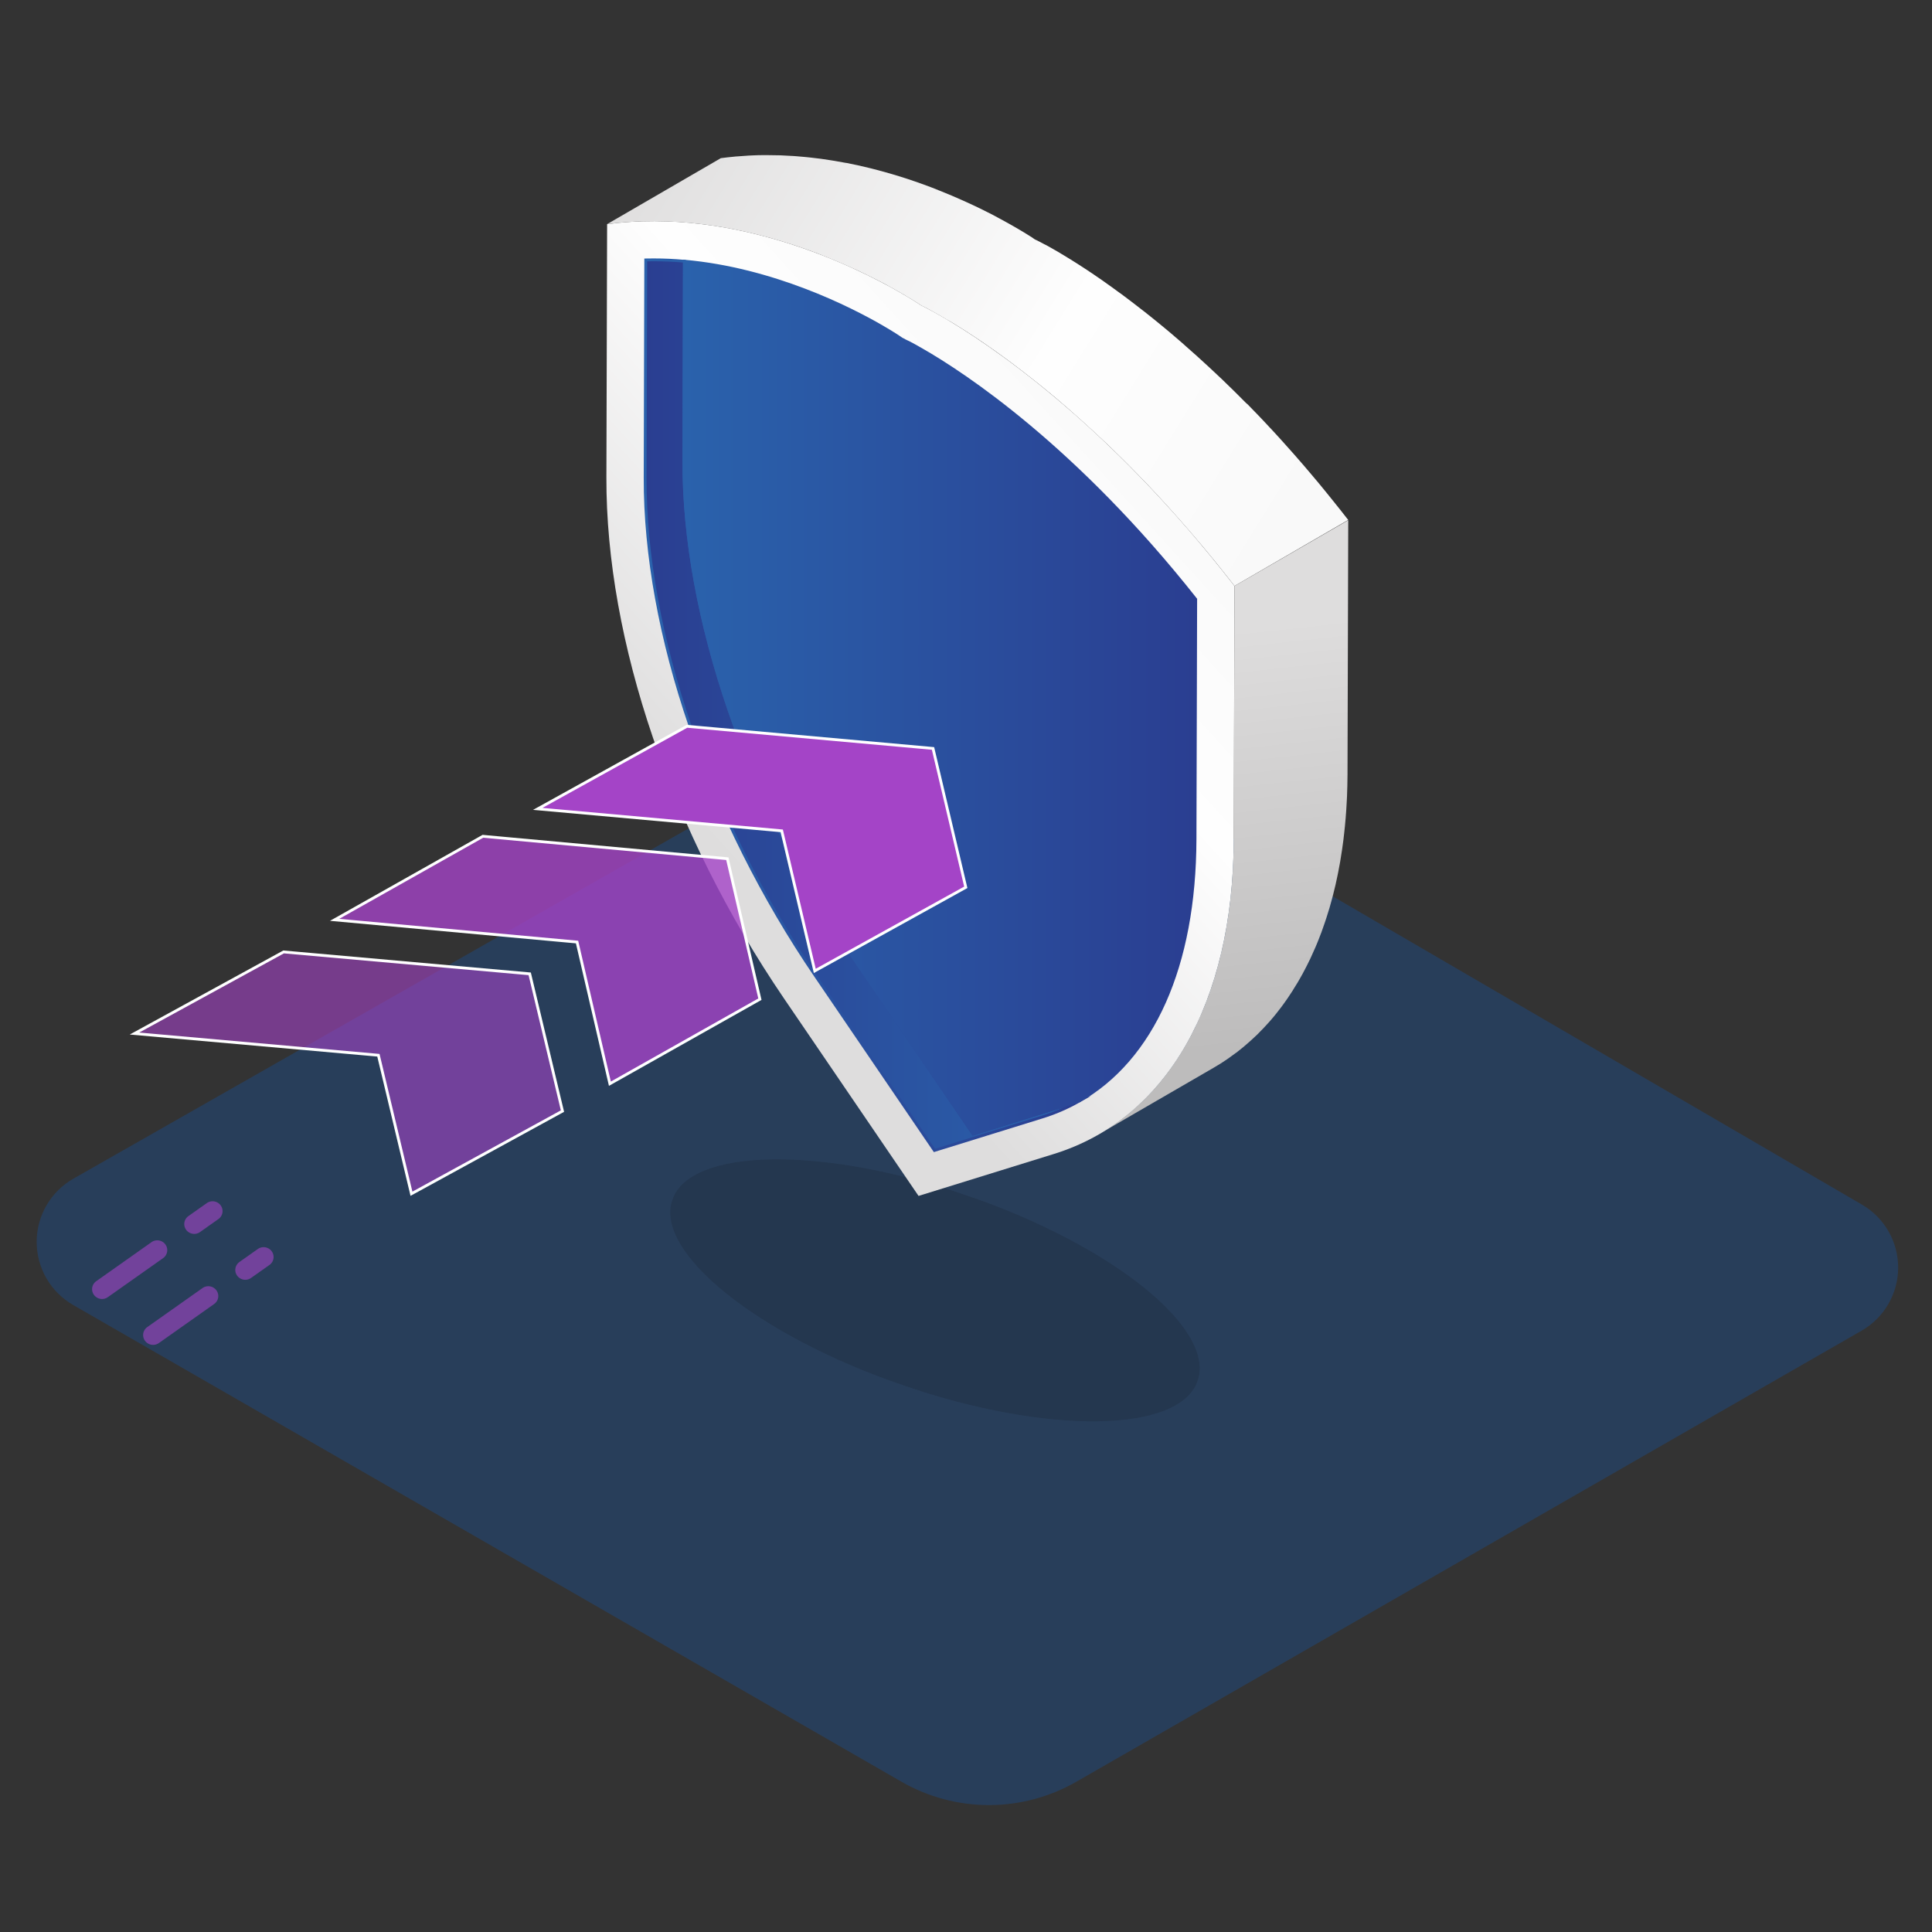 <svg width="685" height="685" viewBox="0 0 685 685" fill="none" xmlns="http://www.w3.org/2000/svg">
<rect x="0" y="0" width="685" height="685" fill="#333333" stroke="none"/>
<path d="M26.04 417.892L315.513 253.075C322.579 249.053 330.578 246.958 338.707 247.001C346.837 247.043 354.813 249.221 361.838 253.316L660.168 427.105C664.083 429.381 667.329 432.648 669.582 436.577C671.834 440.506 673.013 444.96 673 449.489C672.987 454.019 671.782 458.465 669.507 462.381C667.232 466.297 663.966 469.545 660.038 471.799L381.627 631.721C372.195 637.145 361.506 640 350.627 640C339.748 640 329.059 637.145 319.627 631.721L25.947 462.697C22.005 460.431 18.73 457.164 16.457 453.225C14.183 449.286 12.991 444.816 13 440.267C13.009 435.719 14.22 431.254 16.51 427.324C18.8 423.395 22.088 420.141 26.04 417.892Z" fill="#0863D0" fill-opacity="0.25"/>
<g clip-path="url(#clip0_3449_1051)">
<g style="mix-blend-mode:multiply" opacity="0.15">
<path d="M424.617 489.577C418.229 508.12 371.359 508.784 319.924 491.065C268.489 473.346 231.985 443.961 238.373 425.419C244.761 406.876 291.627 406.222 343.063 423.941C394.498 441.66 430.987 471.085 424.617 489.577Z" fill="#0C0B0C"/>
</g>
</g>
<g clip-path="url(#clip1_3449_1051)">
<path d="M437.705 207.758L437.433 297.551C437.433 299.058 437.412 300.553 437.368 302.036C437.368 302.337 437.368 302.638 437.343 302.94C437.308 304.05 437.272 305.154 437.222 306.249C437.197 306.751 437.167 307.284 437.142 307.801C437.096 308.695 437.046 309.588 436.986 310.472C436.951 311.015 436.91 311.557 436.87 312.099C436.805 312.943 436.735 313.777 436.664 314.61C436.609 315.188 436.559 315.765 436.503 316.338C436.423 317.161 436.332 317.98 436.242 318.793C436.182 319.346 436.121 319.898 436.056 320.445C435.955 321.239 435.85 322.027 435.744 322.811C435.664 323.398 435.588 323.986 435.503 324.568C435.387 325.367 435.257 326.155 435.131 326.943C435.045 327.496 434.96 328.048 434.864 328.596C434.744 329.299 434.613 329.992 434.482 330.685C434.352 331.378 434.246 332.005 434.115 332.658C433.985 333.311 433.829 334.024 433.683 334.702C433.537 335.38 433.417 335.993 433.271 336.63C433.15 337.173 433.014 337.7 432.889 338.237C432.693 339.056 432.502 339.879 432.29 340.688C432.15 341.255 431.994 341.808 431.843 342.365C431.637 343.128 431.431 343.872 431.215 344.65C431.069 345.152 430.918 345.654 430.767 346.157C430.492 347.074 430.209 347.983 429.918 348.883C429.757 349.385 429.586 349.888 429.415 350.39C429.113 351.279 428.807 352.152 428.49 353.021C428.324 353.473 428.163 353.925 427.987 354.372C427.439 355.823 426.876 357.254 426.288 358.661C426.207 358.846 426.127 359.022 426.047 359.203C425.524 360.432 424.981 361.643 424.418 362.839C424.176 363.341 423.915 363.883 423.674 364.4C423.468 364.822 423.262 365.249 423.05 365.666C422.739 366.284 422.417 366.896 422.095 367.504C421.884 367.901 421.678 368.297 421.467 368.689C421.115 369.332 420.748 369.969 420.386 370.602C420.195 370.939 420.004 371.28 419.808 371.607C419.305 372.435 418.802 373.254 418.3 374.062C418.224 374.188 418.149 374.313 418.068 374.439C417.509 375.319 416.937 376.183 416.354 377.03C416.188 377.276 416.017 377.532 415.851 377.763C415.414 378.391 414.967 379.014 414.519 379.626C414.338 379.877 414.157 380.128 413.971 380.369C413.395 381.143 412.805 381.906 412.202 382.659L412.101 382.785C411.468 383.573 410.819 384.342 410.166 385.105L409.587 385.763C409.085 386.32 408.582 386.873 408.079 387.415L407.471 388.068C406.807 388.766 406.139 389.449 405.46 390.122L405.385 390.197C404.676 390.895 403.957 391.568 403.228 392.206L402.584 392.778C402.037 393.28 401.484 393.747 400.925 394.219L400.257 394.782C399.508 395.399 398.749 396.002 397.985 396.595H397.954C397.175 397.192 396.381 397.765 395.582 398.332L394.873 398.834C394.274 399.246 393.671 399.653 393.063 400.044L392.334 400.516C391.504 401.019 390.67 401.551 389.82 402.023L430.164 378.652C431.008 378.15 431.843 377.648 432.678 377.145L433.401 376.673C434.015 376.282 434.618 375.875 435.216 375.463L435.925 374.961C436.724 374.399 437.519 373.826 438.298 373.229C438.31 373.226 438.322 373.226 438.333 373.229C439.097 372.641 439.841 372.033 440.6 371.421L441.269 370.858C441.827 370.386 442.38 369.909 442.928 369.417L443.572 368.845C444.301 368.182 445.019 367.509 445.728 366.836L445.804 366.761C446.474 366.091 447.144 365.406 447.815 364.707L448.428 364.054C448.931 363.512 449.433 362.961 449.936 362.402L450.519 361.739C451.173 360.981 451.821 360.232 452.455 359.424L452.555 359.298C453.152 358.545 453.742 357.782 454.325 357.008C454.511 356.762 454.692 356.506 454.873 356.265C455.319 355.653 455.761 355.033 456.2 354.407C456.371 354.161 456.547 353.905 456.703 353.669C457.281 352.825 457.844 351.977 458.397 351.108V351.078L458.638 350.686C459.141 349.883 459.644 349.069 460.146 348.246C460.342 347.914 460.528 347.573 460.725 347.241C461.086 346.608 461.448 345.971 461.805 345.328C462.017 344.936 462.223 344.535 462.434 344.138C462.756 343.535 463.072 342.928 463.384 342.31C463.595 341.888 463.806 341.461 464.012 341.034C464.173 340.703 464.344 340.382 464.515 340.03C464.606 339.844 464.686 339.648 464.771 339.463C465.329 338.267 465.877 337.057 466.405 335.822C466.481 335.641 466.561 335.465 466.637 335.285C467.23 333.883 467.793 332.447 468.336 330.996C468.391 330.855 468.451 330.72 468.507 330.579C468.617 330.273 468.718 329.956 468.833 329.645C469.145 328.776 469.457 327.903 469.753 327.014C469.924 326.512 470.09 326.009 470.256 325.507C470.548 324.61 470.831 323.701 471.106 322.78C471.201 322.454 471.312 322.133 471.407 321.806C471.458 321.636 471.503 321.46 471.548 321.304C471.769 320.546 471.975 319.798 472.182 319.014C472.332 318.457 472.483 317.909 472.629 317.347C472.84 316.533 473.031 315.705 473.232 314.876C473.333 314.434 473.448 314.003 473.554 313.561C473.554 313.47 473.589 313.375 473.609 313.289C473.755 312.647 473.886 311.999 474.027 311.351C474.167 310.703 474.318 309.995 474.454 309.312C474.59 308.629 474.7 307.997 474.821 307.339C474.942 306.681 475.047 306.169 475.153 305.576C475.153 305.466 475.183 305.355 475.203 305.25C475.298 304.702 475.379 304.15 475.469 303.598C475.595 302.809 475.726 302.021 475.841 301.222C475.927 300.64 476.002 300.052 476.083 299.465C476.163 298.877 476.244 298.33 476.319 297.752C476.319 297.536 476.364 297.315 476.389 297.099C476.46 296.552 476.52 296 476.58 295.447C476.671 294.634 476.761 293.815 476.842 292.992C476.897 292.419 476.947 291.842 476.998 291.264C477.038 290.852 477.078 290.441 477.113 290.024C477.149 289.607 477.174 289.18 477.204 288.753L477.324 287.126C477.38 286.243 477.43 285.349 477.48 284.46C477.48 283.958 477.536 283.425 477.561 282.903C477.561 282.712 477.561 282.532 477.591 282.341C477.626 281.437 477.651 280.523 477.676 279.609C477.676 279.303 477.676 278.996 477.707 278.685C477.743 277.346 477.763 276.007 477.767 274.668V274.216L478.023 184.438L437.705 207.758Z" fill="url(#paint0_linear_3449_1051)"/>
<path d="M336.852 113.94L337.505 114.331L338.626 115.019L339.315 115.446L340.617 116.26L341.235 116.646L343.201 117.907L343.638 118.193L345.307 119.273L346.011 119.745L347.58 120.794L348.319 121.297C349.002 121.764 349.696 122.241 350.41 122.738C350.486 122.788 350.556 122.833 350.626 122.888C351.411 123.431 352.21 123.998 353.024 124.576L353.733 125.078C354.346 125.515 354.97 125.967 355.598 126.424L356.372 126.986C357.222 127.609 358.082 128.242 358.961 128.899L359.007 128.935C359.871 129.582 360.751 130.25 361.641 130.943L362.41 131.531L364.622 133.248L365.266 133.75C366.197 134.48 367.137 135.225 368.086 135.985L368.714 136.487C369.509 137.13 370.313 137.784 371.127 138.451L371.851 139.043C372.817 139.843 373.793 140.659 374.782 141.489C376.123 142.624 377.487 143.795 378.874 145.004C379.246 145.325 379.623 145.662 379.995 146.008C381.041 146.922 382.093 147.853 383.153 148.8L384.575 150.081C385.54 150.955 386.516 151.849 387.496 152.753L388.813 153.968C390.226 155.283 391.654 156.624 393.096 157.985L393.303 158.186C394.6 159.431 395.912 160.697 397.234 162.013L398.636 163.409C399.571 164.343 400.517 165.282 401.462 166.241C402.045 166.828 402.628 167.431 403.211 168.029C403.99 168.832 404.775 169.635 405.564 170.459C406.172 171.087 406.781 171.73 407.389 172.372L409.747 174.883C410.39 175.576 411.037 176.276 411.687 176.982C412.337 177.689 413.023 178.435 413.743 179.222C414.417 179.965 415.091 180.728 415.754 181.467L417.835 183.802L419.907 186.157L421.877 188.427L424.004 190.912C424.674 191.689 425.344 192.474 426.015 193.268C426.719 194.106 427.427 194.96 428.136 195.819C428.845 196.677 429.494 197.461 430.172 198.289C430.851 199.118 431.59 200.037 432.299 200.921C433.008 201.805 433.661 202.618 434.34 203.477C435.461 204.888 436.577 206.299 437.698 207.745L478.011 184.344C477.192 183.29 476.378 182.245 475.558 181.211C475.257 180.824 474.955 180.457 474.653 180.076C473.983 179.215 473.303 178.365 472.612 177.525C471.903 176.641 471.19 175.757 470.481 174.883L468.47 172.423L467.314 171.016L466.338 169.861C465.668 169.075 465.008 168.293 464.358 167.516C463.644 166.676 462.933 165.839 462.226 165.005L460.26 162.746C459.913 162.344 459.562 161.932 459.21 161.535C458.858 161.139 458.526 160.767 458.179 160.375C457.49 159.597 456.797 158.819 456.108 158.05C455.419 157.282 454.755 156.544 454.097 155.806L452.046 153.561L451.015 152.441C450.709 152.11 450.407 151.798 450.1 151.472C449.316 150.628 448.533 149.791 447.753 148.961L445.923 147.038C445.133 146.219 444.354 145.416 443.57 144.617C443.178 144.216 442.781 143.794 442.388 143.397L441.775 142.875C440.825 141.911 439.885 140.972 438.945 140.038C438.482 139.576 438.015 139.104 437.552 138.652C436.235 137.356 434.931 136.087 433.641 134.845L433.425 134.634C431.982 133.253 430.559 131.912 429.147 130.617L427.83 129.402C426.849 128.498 425.874 127.604 424.909 126.73L424.215 126.097L423.486 125.455C422.42 124.5 421.37 123.566 420.324 122.652L419.208 121.648C417.827 120.45 416.463 119.278 415.116 118.133L414.975 118.012C414.033 117.219 413.103 116.444 412.185 115.687C411.938 115.481 411.682 115.286 411.456 115.09C410.645 114.42 409.842 113.766 409.048 113.126L408.414 112.624C407.563 111.955 406.725 111.285 405.901 110.615L405.614 110.394L404.966 109.892C404.222 109.31 403.483 108.732 402.749 108.175L401.995 107.592C401.105 106.909 400.22 106.241 399.355 105.584L399.31 105.548L397.209 103.992L396.706 103.64L395.927 103.068L394.047 101.697L393.338 101.195L390.955 99.497L390.764 99.362L389.049 98.182L388.627 97.895L387.893 97.393C387.365 97.032 386.843 96.685 386.33 96.344L385.616 95.867L383.942 94.767L383.514 94.491C382.896 94.089 382.288 93.697 381.7 93.326L381.544 93.225L380.93 92.839L379.628 92.025L378.935 91.598L377.819 90.915L377.165 90.519L376.069 89.866L375.566 89.554L375.375 89.439L374.098 88.701L372.636 87.862L372.324 87.691L371.092 87.003L370.911 86.903L370.343 86.632L370.011 86.456L369.624 86.25L369.001 85.919L368.704 85.763L368.096 85.452L367.98 85.391L367.478 85.135H367.447L367.146 84.99L367.055 84.944L366.894 84.869L366.819 84.819C366.79 84.803 366.763 84.785 366.739 84.764L365.819 84.121L365.602 83.985L365.1 83.674L365.034 83.634L364.773 83.468L364.114 83.056L363.722 82.815L363.003 82.373L362.531 82.087L361.676 81.585L361.173 81.284L360.962 81.158C360.56 80.922 360.143 80.656 359.7 80.425C359.102 80.078 358.459 79.712 357.795 79.34L357.177 78.999L355.633 78.145L355.211 77.914L354.734 77.658L354.125 77.337L352.748 76.588L352.245 76.312L350.269 75.308L349.877 75.112L348.56 74.454L348.158 74.253L347.529 73.947L345.83 73.128L345.287 72.872C344.543 72.521 343.779 72.164 343.01 71.813L342.507 71.592C342.095 71.406 341.688 71.215 341.266 71.029L340.853 70.849C339.848 70.407 338.831 69.963 337.802 69.518L337.46 69.372C336.314 68.87 335.132 68.403 333.941 67.921L333.564 67.765L332.865 67.494C332.036 67.163 331.196 66.841 330.351 66.49L329.15 66.038C328.205 65.681 327.245 65.335 326.274 64.988C326.043 64.903 325.822 64.817 325.586 64.737L325.405 64.677C324.181 64.245 322.94 63.823 321.679 63.411L320.83 63.14C319.824 62.819 318.844 62.502 317.813 62.196L317.311 62.04C317.019 61.95 316.713 61.87 316.421 61.784C315.591 61.538 314.752 61.282 313.907 61.056L312.399 60.644C311.545 60.41 310.682 60.182 309.81 59.961L308.805 59.7L308.337 59.59C307.382 59.354 306.422 59.133 305.452 58.907L304.285 58.641C302.923 58.339 301.55 58.048 300.163 57.777H300.072L299.459 57.677C298.33 57.462 297.192 57.258 296.046 57.064C295.543 56.979 295.04 56.908 294.573 56.828C293.643 56.682 292.712 56.537 291.777 56.406L291.104 56.306C290.782 56.26 290.45 56.23 290.128 56.19C289.21 56.07 288.289 55.959 287.364 55.859L285.674 55.683C284.719 55.587 283.764 55.507 282.804 55.432C282.422 55.402 282.05 55.362 281.673 55.337C281.522 55.337 281.371 55.337 281.22 55.311C279.893 55.221 278.566 55.151 277.229 55.1L276.595 55.07C275.087 55.02 273.513 55 271.965 55H271.628C271.322 55 271.015 55 270.708 55C269.475 55 268.24 55.03 267.003 55.09L265.389 55.166C264.178 55.246 262.956 55.326 261.755 55.427C261.403 55.457 261.076 55.467 260.749 55.497C260.614 55.497 260.483 55.532 260.347 55.542C258.759 55.693 257.17 55.864 255.576 56.075L215.258 79.471C216.851 79.26 218.445 79.099 220.029 78.939L221.421 78.828C222.641 78.728 223.861 78.645 225.081 78.582L226.69 78.507C227.931 78.461 229.163 78.431 230.395 78.416H231.652C233.2 78.416 234.748 78.416 236.282 78.487L236.9 78.517C238.241 78.567 239.571 78.637 240.892 78.728L242.475 78.848C243.435 78.923 244.391 79.004 245.346 79.099L247.04 79.275C247.965 79.375 248.885 79.486 249.8 79.606L251.449 79.822C252.389 79.953 253.319 80.099 254.244 80.244C254.747 80.325 255.25 80.395 255.722 80.48C256.868 80.671 258.006 80.875 259.136 81.093L259.9 81.233C261.287 81.505 262.665 81.796 264.022 82.097L265.188 82.363C266.159 82.589 267.124 82.81 268.074 83.046L269.527 83.418C270.398 83.639 271.261 83.866 272.116 84.101L273.624 84.513C274.469 84.749 275.303 85.015 276.138 85.241L277.52 85.653C278.526 85.959 279.531 86.275 280.537 86.597L281.391 86.868C282.648 87.279 283.888 87.701 285.111 88.133L285.981 88.445C286.951 88.791 287.917 89.138 288.862 89.494L290.058 89.946C290.906 90.281 291.744 90.616 292.572 90.95C292.934 91.091 293.296 91.232 293.648 91.377C294.844 91.879 296.025 92.341 297.167 92.829L297.508 92.974C298.549 93.421 299.565 93.863 300.565 94.305L302.214 95.048L302.717 95.269C303.496 95.621 304.255 95.977 304.999 96.329L305.537 96.585L307.241 97.403L307.86 97.71L309.599 98.573L309.971 98.759C310.65 99.101 311.308 99.442 311.947 99.763L312.49 100.045L313.842 100.758L314.455 101.089C314.762 101.25 315.054 101.411 315.345 101.591L316.899 102.445L317.512 102.787C318.18 103.158 318.824 103.525 319.422 103.871L320.89 104.725L321.393 105.036L322.232 105.538L322.735 105.83L323.449 106.272L323.841 106.513L324.49 106.919L324.766 107.09L325.304 107.437L325.525 107.577C325.968 107.863 326.279 108.079 326.455 108.19L326.511 108.23C326.548 108.25 326.583 108.274 326.616 108.3L326.777 108.376L326.873 108.421L327.169 108.567L327.717 108.838L327.813 108.888L328.441 109.209L328.728 109.36L329.366 109.696L329.738 109.897L330.623 110.399L330.804 110.5L332.041 111.188L332.347 111.359L333.815 112.197L335.278 113.051L335.781 113.362L336.852 113.94Z" fill="url(#paint1_linear_3449_1051)"/>
<path d="M333.769 112.13C350.203 121.606 392.588 149.572 437.687 207.759L437.436 297.552C437.27 355.523 413.723 396.731 373.661 409.144L325.676 424.019L277.917 353.936C238.076 295.418 214.835 227.248 215.001 169.257L215.257 79.479C260.568 73.453 302.942 94.349 319.376 103.83C324.001 106.496 326.415 108.168 326.57 108.259C326.726 108.349 329.119 109.459 333.769 112.13Z" fill="url(#paint2_linear_3449_1051)"/>
<path d="M382.549 390.419C378.452 392.759 374.109 394.64 369.598 396.029L331.311 407.9L289.283 346.208C251.197 290.322 228.574 224.181 228.735 169.289L228.951 92.16C229.891 92.16 230.827 92.125 231.767 92.125C235.437 92.125 239.086 92.296 242.666 92.627L242.475 163.463C242.314 218.356 264.951 284.486 303.023 340.383L345.05 402.075L382.549 390.419Z" fill="url(#paint3_linear_3449_1051)" stroke="url(#paint4_linear_3449_1051)" stroke-miterlimit="10"/>
<path d="M423.947 212.47L423.705 297.497C423.58 342.537 408.764 375.514 382.547 390.399L345.049 402.049L303.022 340.357C264.95 284.491 242.313 218.33 242.474 163.438L242.649 92.602C274.145 95.389 301.468 109.329 312.498 115.701C316.615 118.077 318.757 119.553 318.782 119.563L319.707 120.191L320.712 120.693C320.748 120.693 322.839 121.697 326.891 124.027C342.053 132.73 381.336 158.602 423.947 212.47Z" fill="url(#paint5_linear_3449_1051)" stroke="url(#paint6_linear_3449_1051)" stroke-miterlimit="10"/>
</g>
<line opacity="0.6" x1="3.5" y1="-3.5" x2="79.123" y2="-3.5" transform="matrix(-0.817 0.577 -0.588 -0.809 94.281 440.812)" stroke="url(#paint7_linear_3449_1051)" stroke-width="7" stroke-linecap="round" stroke-dasharray="8 16 24 32"/>
<line opacity="0.6" x1="3.5" y1="-3.5" x2="79.123" y2="-3.5" transform="matrix(-0.817 0.577 -0.588 -0.809 76.188 424.539)" stroke="url(#paint8_linear_3449_1051)" stroke-width="7" stroke-linecap="round" stroke-dasharray="8 16 24 32"/>
<path d="M342.426 314.606L288.884 344.243L277.249 294.93L277.166 294.579L276.807 294.546L190.668 286.788L243.555 257.512L330.806 265.366L342.426 314.606Z" fill="#A444C7" stroke="white"/>
<path d="M269.428 354.266L216.239 384.237L204.68 334.36L204.598 334.008L204.238 333.975L118.642 326.131L171.207 296.512L257.885 304.455L269.428 354.266Z" fill="#A444C7" fill-opacity="0.8" stroke="white"/>
<path d="M199.425 393.947L145.886 423.247L134.251 374.492L134.167 374.142L133.809 374.11L47.685 366.445L100.556 337.511L187.811 345.277L199.425 393.947Z" fill="#A444C7" fill-opacity="0.6" stroke="white"/>
<defs>
<linearGradient id="paint0_linear_3449_1051" x1="442.415" y1="371.15" x2="426.433" y2="224.12" gradientUnits="userSpaceOnUse">
<stop stop-color="#BDBCBC"/>
<stop offset="1" stop-color="#DEDDDD"/>
</linearGradient>
<linearGradient id="paint1_linear_3449_1051" x1="458.682" y1="185.404" x2="227.464" y2="42.193" gradientUnits="userSpaceOnUse">
<stop stop-color="#F9F9F9"/>
<stop offset="0.39" stop-color="#FEFEFE"/>
<stop offset="1" stop-color="#DEDDDD"/>
</linearGradient>
<linearGradient id="paint2_linear_3449_1051" x1="406.534" y1="147.629" x2="247.274" y2="292.373" gradientUnits="userSpaceOnUse">
<stop stop-color="#F9F9F9"/>
<stop offset="0.39" stop-color="#FEFEFE"/>
<stop offset="1" stop-color="#DEDDDD"/>
</linearGradient>
<linearGradient id="paint3_linear_3449_1051" x1="228.735" y1="250.007" x2="382.549" y2="250.007" gradientUnits="userSpaceOnUse">
<stop stop-color="#2A3E91"/>
<stop offset="1" stop-color="#2A62AC"/>
</linearGradient>
<linearGradient id="paint4_linear_3449_1051" x1="228.484" y1="250.028" x2="384.65" y2="250.028" gradientUnits="userSpaceOnUse">
<stop stop-color="#2A62AC"/>
<stop offset="1" stop-color="#2A3E91"/>
</linearGradient>
<linearGradient id="paint5_linear_3449_1051" x1="242.468" y1="247.325" x2="423.947" y2="247.325" gradientUnits="userSpaceOnUse">
<stop stop-color="#2A62AC"/>
<stop offset="1" stop-color="#2A3E91"/>
</linearGradient>
<linearGradient id="paint6_linear_3449_1051" x1="242.217" y1="247.335" x2="424.198" y2="247.335" gradientUnits="userSpaceOnUse">
<stop stop-color="#2A62AC"/>
<stop offset="1" stop-color="#2A3E91"/>
</linearGradient>
<linearGradient id="paint7_linear_3449_1051" x1="41.311" y1="0" x2="41.311" y2="1" gradientUnits="userSpaceOnUse">
<stop stop-color="#A444C7"/>
<stop offset="1" stop-color="#A444C7" stop-opacity="0"/>
</linearGradient>
<linearGradient id="paint8_linear_3449_1051" x1="41.311" y1="0" x2="41.311" y2="1" gradientUnits="userSpaceOnUse">
<stop stop-color="#A444C7"/>
<stop offset="1" stop-color="#A444C7" stop-opacity="0"/>
</linearGradient>
<clipPath id="clip0_3449_1051">
<rect width="197" height="71" fill="white" transform="translate(249.934 391.859) rotate(19.008)"/>
</clipPath>
<clipPath id="clip1_3449_1051">
<rect width="263" height="369" fill="white" transform="translate(215 55)"/>
</clipPath>
</defs>
</svg>
